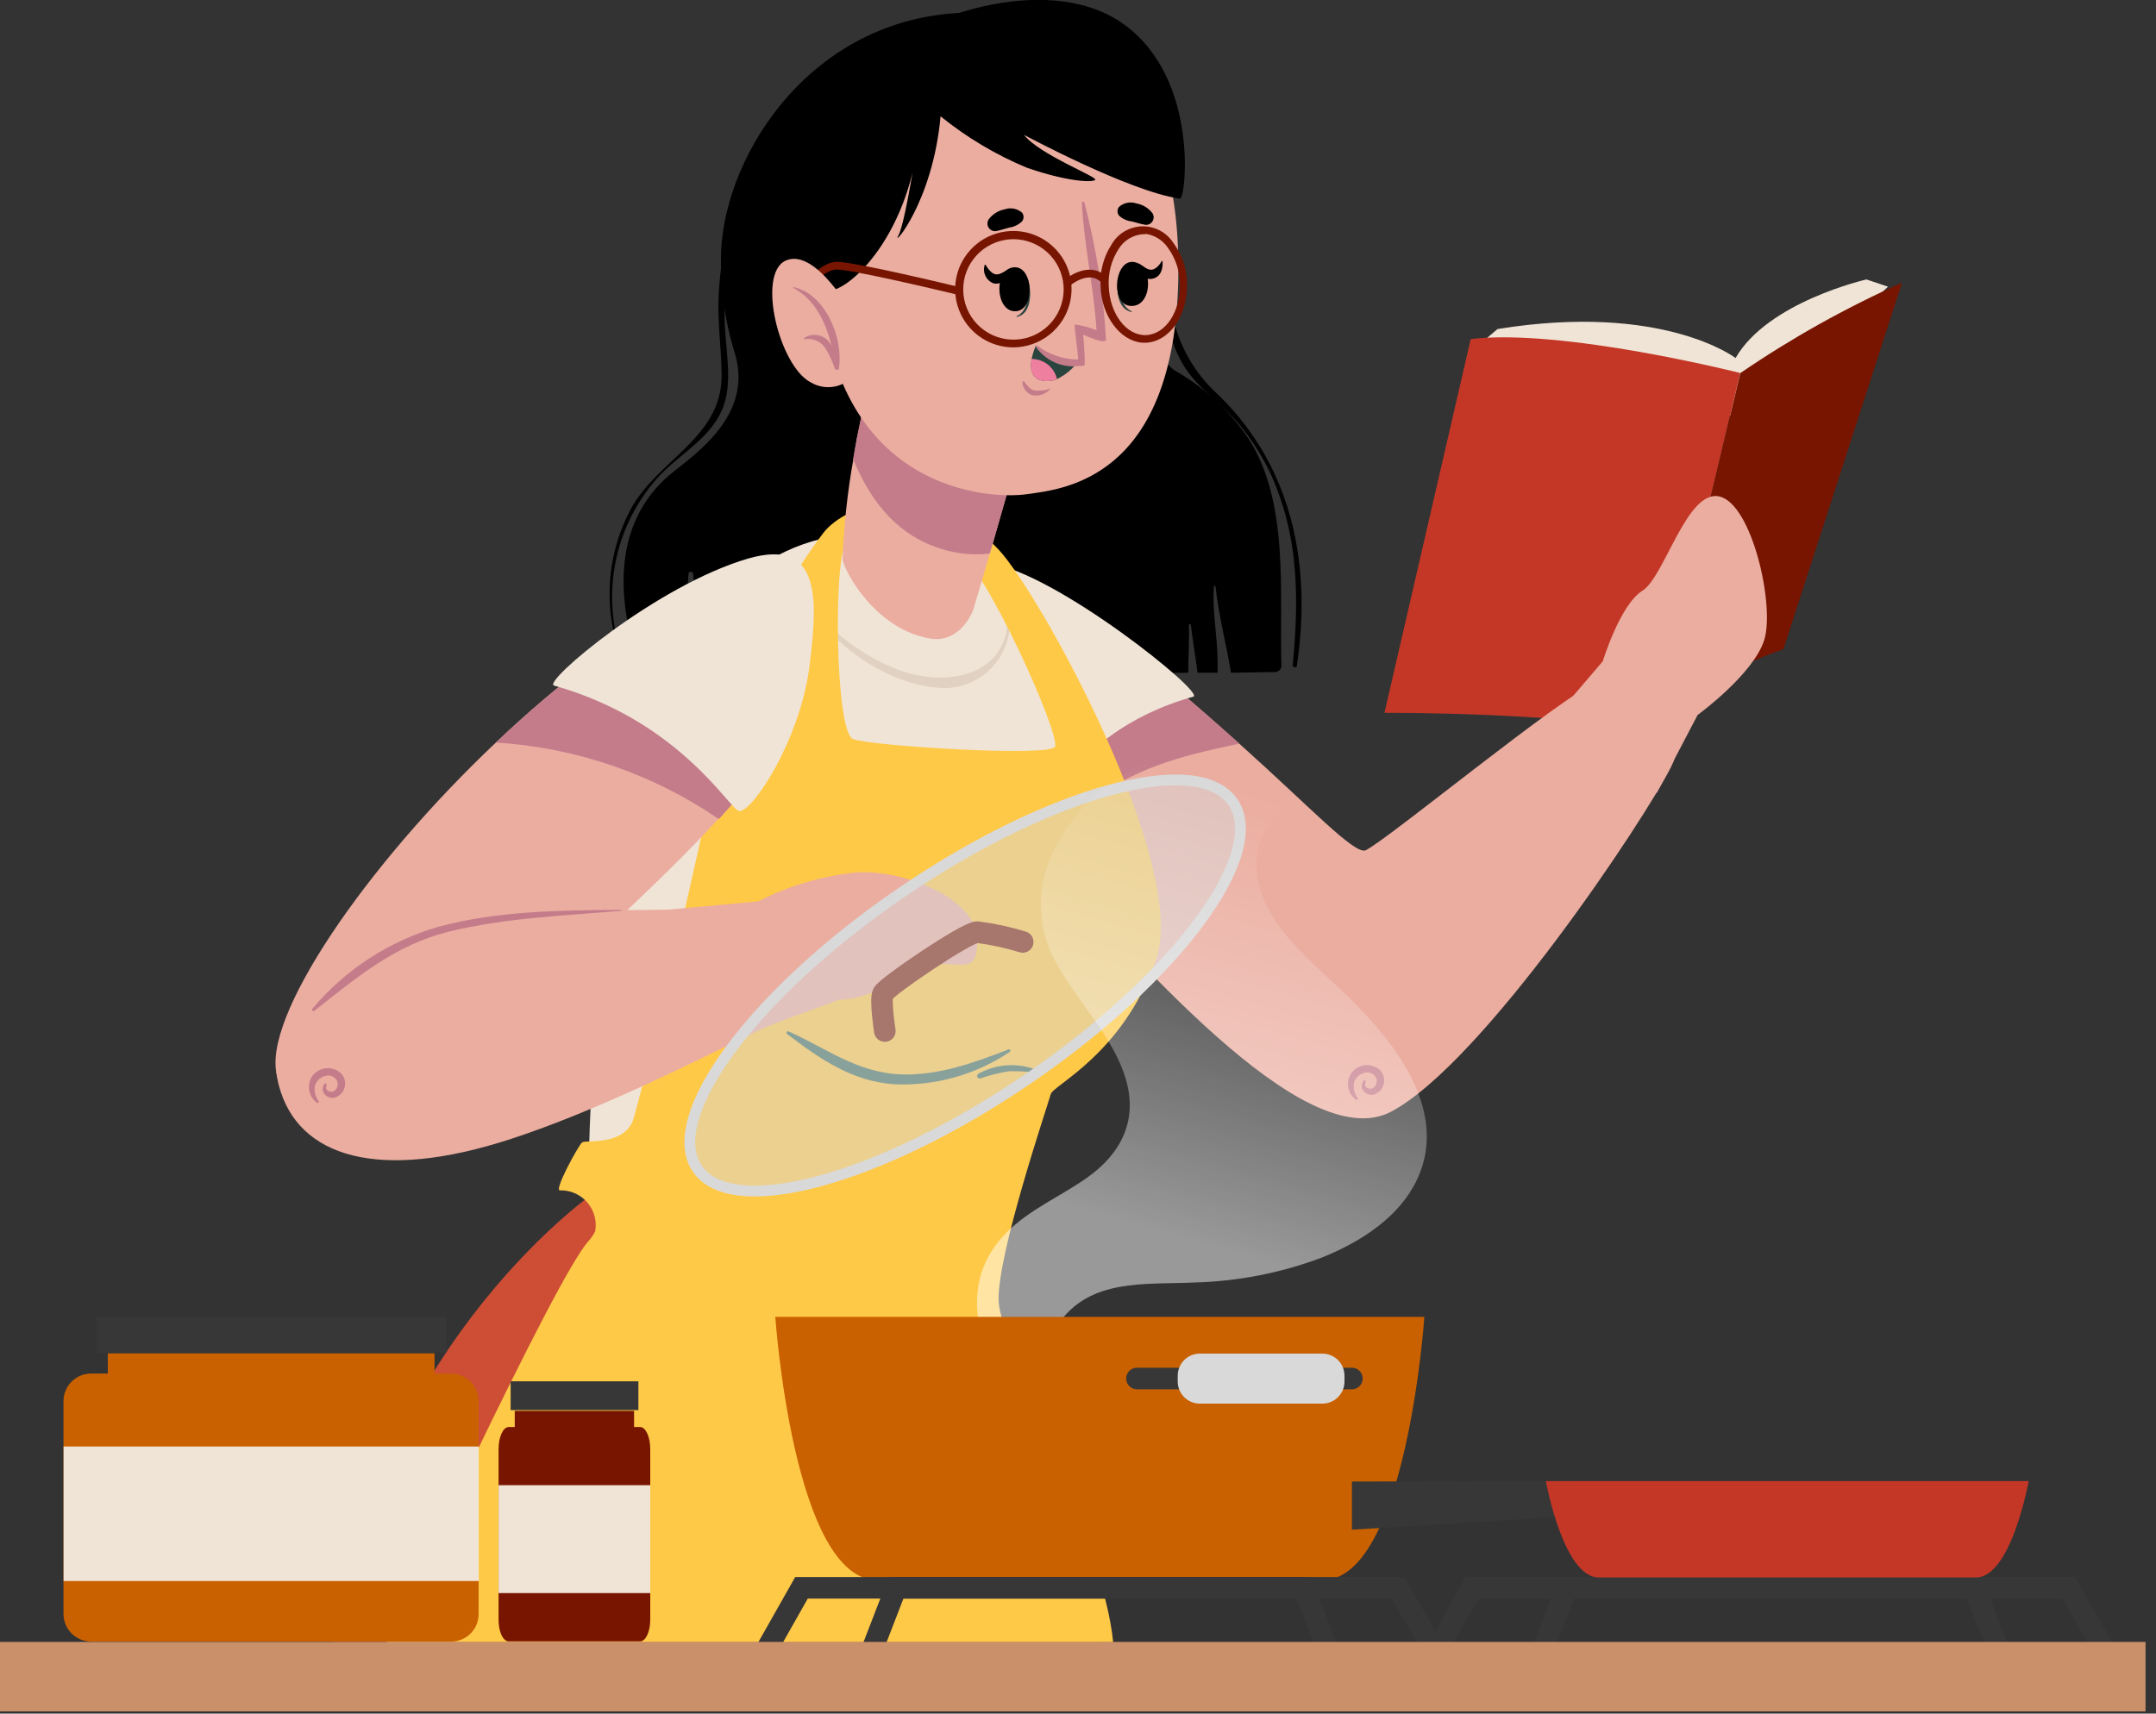 <svg width="200" height="159" viewBox="0 0 200 159" fill="none" xmlns="http://www.w3.org/2000/svg">
<rect x="0" y="0" width="200" height="159" fill="#333333" stroke="none"/>
<g clip-path="url(#clip0_244_895)">
<path d="M59.29 61.74C59.334 61.87 59.417 61.983 59.528 62.064C59.639 62.145 59.773 62.189 59.91 62.19L64 62.26C63.665 59.271 63.622 56.257 63.87 53.26C63.87 53.204 63.892 53.151 63.932 53.112C63.971 53.072 64.024 53.05 64.08 53.05C64.136 53.05 64.189 53.072 64.228 53.112C64.268 53.151 64.29 53.204 64.29 53.26C64.615 56.311 65.187 59.331 66 62.29H67.09C66.929 60.762 66.849 59.227 66.85 57.69C66.85 57.4 67.04 57.41 67.08 57.69C67.285 59.252 67.592 60.798 68 62.32L74.93 62.41C74.51 59.59 74.28 56.72 74.09 53.94C74.09 53.65 74.27 53.65 74.31 53.94C74.659 56.795 75.18 59.627 75.87 62.42C87.32 62.55 98.79 62.59 110.23 62.42C110.23 60.94 110.33 59.42 110.29 58C110.29 57.87 110.46 57.88 110.47 58C110.64 59.45 110.9 60.94 111.09 62.42C111.71 62.42 112.33 62.42 112.95 62.42C112.95 62.1 112.95 61.78 112.95 61.42C112.95 59.05 112.43 56.76 112.61 54.42C112.61 54.33 112.75 54.33 112.76 54.42C113.05 57.16 113.76 59.75 114.19 62.42L118.27 62.36C118.426 62.36 118.575 62.3 118.687 62.191C118.799 62.083 118.865 61.936 118.87 61.78C118.66 55.09 119.66 46.55 115.74 40.58C113.976 38.03 111.662 35.908 108.97 34.37C104.86 31.82 111.47 16.9 98.72 4.65C96.44 2.44 93.396 1.193 90.22 1.17C75.62 1.17 67.22 14.11 66.89 23.44C66.797 26.617 67.233 29.787 68.18 32.82C70.04 39.07 63.47 42.73 61.67 44.46C56.75 49.09 57.31 56 59.29 61.74Z" fill="black"/>
<path d="M58.49 47.28C60.94 42.69 66.86 40.7 66.94 34.96C66.94 32.4 66.53 29.88 66.67 27.31C66.794 24.999 67.156 22.707 67.75 20.47C69.05 15.777 71.338 11.417 74.46 7.68C74.46 7.68 74.46 7.68 74.46 7.68C71.273 11.867 69.065 16.716 68 21.87C67.46 24.363 67.199 26.909 67.22 29.46C67.22 31.81 67.81 34.27 67.4 36.61C66.76 40.18 63.58 41.68 61.28 44.03C59.407 46.025 58.056 48.452 57.348 51.095C56.639 53.739 56.596 56.516 57.22 59.18C57.225 59.194 57.226 59.208 57.224 59.222C57.222 59.236 57.217 59.25 57.208 59.262C57.2 59.273 57.189 59.283 57.176 59.29C57.163 59.296 57.149 59.3 57.135 59.3C57.121 59.3 57.106 59.296 57.094 59.29C57.081 59.283 57.07 59.273 57.062 59.262C57.053 59.25 57.048 59.236 57.046 59.222C57.044 59.208 57.045 59.194 57.05 59.18C56.041 55.172 56.554 50.932 58.49 47.28V47.28Z" fill="black"/>
<path d="M102.29 9.46C105.089 13.188 106.963 17.527 107.76 22.12C108.19 24.47 108.28 26.87 108.76 29.21C109.342 32.071 110.829 34.669 113 36.62C119.9 43.31 121.7 52.47 120.3 61.78C120.3 61.99 119.9 61.94 119.92 61.73C120.42 56.45 120.51 51.14 118.71 46.07C117.824 43.463 116.43 41.056 114.61 38.99C113.19 37.42 111.4 36.19 110.16 34.45C107.97 31.38 107.95 27.45 107.48 23.88C106.752 18.768 104.975 13.862 102.26 9.47C102.26 9.47 102.28 9.44 102.29 9.46Z" fill="black"/>
<path d="M175.14 26.6L173.14 25.93C173.14 25.93 164 28 161 33.22C161 33.22 154.27 28.05 138.92 30.53L136.92 32.23L161.92 38.94L175.14 26.6Z" fill="#F0E4D6"/>
<path d="M153.58 67.54L161.43 34.61C161.43 34.61 144.94 30.44 136.43 31.46L128.43 66.14C136.833 66.143 145.229 66.61 153.58 67.54V67.54Z" fill="#C43726"/>
<path d="M153.58 67.54C153.58 67.54 157.43 63.01 165.44 60.23L176.44 26.23C171.197 28.569 166.177 31.377 161.44 34.62L153.58 67.54Z" fill="#771501"/>
<path d="M95.05 77.88C95.49 78.33 95.97 78.88 96.48 79.38C104.86 88.15 120.9 107.46 129.05 103.15C137.62 98.6 152.75 75.77 155.05 71.09C157.35 66.41 151.74 61.73 148.24 63.21C144.74 64.69 128.92 77.76 126.7 78.89C125.7 79.38 121.54 74.89 114.96 69L113.33 67.55C106.14 61.18 98 54.47 92.58 54C92.008 53.957 91.434 53.987 90.87 54.09C84.14 55.56 83.4 65.87 95.05 77.88Z" fill="#EBADA0"/>
<path d="M95.05 77.88C95.49 78.33 95.97 78.88 96.48 79.38C97.823 77.55 99.392 75.896 101.15 74.46C105.58 70.89 110.91 69.89 114.96 69L113.33 67.55C106.14 61.18 98 54.47 92.58 54C92.008 53.957 91.434 53.987 90.87 54.09C84.14 55.56 83.4 65.87 95.05 77.88Z" fill="#C47C8A"/>
<path d="M125.39 99.52C125.54 99.33 125.726 99.172 125.938 99.055C126.15 98.939 126.383 98.866 126.623 98.84C126.864 98.815 127.107 98.838 127.338 98.909C127.569 98.979 127.784 99.095 127.97 99.25C128.136 99.406 128.262 99.601 128.334 99.818C128.407 100.034 128.424 100.265 128.386 100.49C128.347 100.715 128.253 100.927 128.113 101.106C127.972 101.286 127.789 101.428 127.58 101.52C126.84 101.84 125.94 101.04 126.49 100.28C126.57 100.16 126.74 100.28 126.68 100.45C126.47 100.95 127.14 101.17 127.45 100.9C127.57 100.794 127.655 100.654 127.692 100.498C127.73 100.342 127.719 100.179 127.66 100.03C127.564 99.827 127.397 99.666 127.191 99.578C126.985 99.49 126.753 99.48 126.54 99.55C126.316 99.611 126.112 99.728 125.947 99.891C125.783 100.054 125.663 100.257 125.6 100.48C125.559 100.726 125.569 100.979 125.629 101.221C125.689 101.464 125.799 101.691 125.95 101.89C126.01 101.98 125.88 102.12 125.8 102.06C125.409 101.777 125.146 101.351 125.069 100.875C124.992 100.399 125.108 99.911 125.39 99.52V99.52Z" fill="#C47C8A"/>
<path d="M144.34 66.44L148.68 61.36C148.68 61.36 150.29 56.09 152.35 54.82C154.41 53.55 156.49 45.35 159.51 46.07C162.53 46.79 164.64 56.14 163.67 59.34C162.7 62.54 157.48 66.34 157.48 66.34L153.7 73.55C153.7 73.55 145.55 71.28 144.34 66.44Z" fill="#EBADA0"/>
<path d="M95.06 77.88C95.97 77.88 98.29 68.13 110.7 64.64C111.85 64.32 97.87 53.09 91.79 52.28C85.71 51.47 83.22 57.22 84.5 63.12C85.78 69.02 93.78 77.92 95.06 77.88Z" fill="#F0E4D6"/>
<path d="M30.87 152.35H102.24C99.579 141.038 95.57 130.087 90.3 119.73L55.44 110.43C55.44 110.43 35.48 123.91 30.87 152.35Z" fill="#CE4D35"/>
<path d="M72.44 152.35H73.8C74.17 149.25 74.32 145.88 74.47 142.48C79.29 142.05 83.57 139.05 87.01 135.88C87.27 135.63 86.88 135.26 86.63 135.48C82.84 138.67 78.52 139.89 74 141.53C73.932 141.561 73.871 141.605 73.82 141.66C73.783 141.68 73.751 141.706 73.725 141.739C73.699 141.772 73.68 141.81 73.67 141.85C72.981 145.312 72.57 148.823 72.44 152.35V152.35Z" fill="#B23E2F"/>
<path d="M88.38 50.6C93.62 52.08 96.94 57.6 99.38 63.15C101.82 68.7 107.38 80.1 106.77 88.43C106.31 94.88 96.77 100.86 96.77 100.86C96.77 100.86 92.39 116.48 90.3 119.73C87.17 124.61 66.56 130.23 54.95 111.63C53.75 109.71 55.95 73.51 62.66 61.51C68 52 76 47.07 88.38 50.6Z" fill="#F0E4D6"/>
<path d="M73.13 95.69C76.65 97.27 79.45 99.49 83.5 99.69C86.99 99.83 90.36 98.62 93.56 97.37C93.71 97.31 93.78 97.53 93.66 97.61C90.522 99.716 86.795 100.767 83.02 100.61C79.02 100.36 76.02 98.22 73.02 95.95C72.997 95.929 72.982 95.902 72.975 95.871C72.969 95.841 72.972 95.81 72.984 95.781C72.996 95.753 73.016 95.729 73.042 95.713C73.069 95.696 73.099 95.688 73.13 95.69V95.69Z" fill="#E0D1C3"/>
<path d="M90.76 99.63C91.582 99.175 92.494 98.908 93.431 98.847C94.368 98.787 95.307 98.935 96.18 99.28C96.3 99.34 96.24 99.55 96.11 99.53C95.288 99.427 94.459 99.383 93.63 99.4C92.714 99.534 91.813 99.759 90.94 100.07C90.884 100.084 90.825 100.078 90.773 100.052C90.721 100.026 90.68 99.982 90.659 99.928C90.637 99.875 90.635 99.815 90.653 99.76C90.672 99.705 90.71 99.659 90.76 99.63Z" fill="#E0D1C3"/>
<path d="M75 55.9C77.173 58.733 80.087 60.91 83.42 62.19C87.71 63.72 93.42 62.9 93.52 57.19C93.52 57.12 93.64 57.12 93.64 57.19C93.728 58.095 93.611 59.007 93.299 59.861C92.986 60.715 92.486 61.487 91.835 62.121C91.185 62.756 90.4 63.236 89.539 63.527C88.677 63.817 87.762 63.911 86.86 63.8C82.13 63.38 77.39 59.9 74.86 56.06C74.73 55.93 74.91 55.79 75 55.9Z" fill="#E0D1C3"/>
<path d="M92.64 120.78C92.43 116.53 97.25 102.39 97.47 101.53C97.69 100.67 104.13 97.84 107.23 89.08C110.33 80.32 96.54 55.17 92.64 51C86.22 44.13 78.51 46.65 76.37 49.46C70.26 57.46 67.68 66.69 65.59 75.26C64.59 79.58 61.59 93.52 58.78 103.77C58 106.37 54.32 105.75 54 106C53.68 106.25 51.22 110.7 52 110.45C52.476 110.445 52.947 110.546 53.38 110.744C53.812 110.943 54.196 111.235 54.503 111.599C54.809 111.963 55.032 112.39 55.154 112.85C55.276 113.31 55.295 113.792 55.21 114.26V114.26C55.05 114.573 54.851 114.865 54.62 115.13C51.53 118.4 35.87 152.38 35.87 152.38H103.26C102.41 143.19 92.87 125 92.64 120.78ZM79.14 68.58C77.44 67.93 77.33 51.58 78.5 50.34C79.67 49.1 86.29 49.34 88.39 50.59C91.39 52.38 98.46 68.36 97.86 69.3C97.26 70.24 80.83 69.22 79.14 68.58Z" fill="#FFC948"/>
<path d="M73.13 95.69C76.65 97.27 79.45 99.49 83.5 99.69C86.99 99.83 90.36 98.62 93.56 97.37C93.71 97.31 93.78 97.53 93.66 97.61C90.522 99.716 86.795 100.767 83.02 100.61C79.02 100.36 76.02 98.22 73.02 95.95C72.997 95.929 72.982 95.902 72.975 95.871C72.969 95.841 72.972 95.81 72.984 95.781C72.996 95.753 73.016 95.729 73.042 95.713C73.069 95.696 73.099 95.688 73.13 95.69V95.69Z" fill="#3A6B5F"/>
<path d="M90.76 99.63C91.582 99.175 92.494 98.908 93.431 98.847C94.368 98.787 95.307 98.935 96.18 99.28C96.3 99.34 96.24 99.55 96.11 99.53C95.288 99.427 94.459 99.383 93.63 99.4C92.714 99.534 91.813 99.759 90.94 100.07C90.884 100.084 90.825 100.078 90.773 100.052C90.721 100.026 90.68 99.982 90.659 99.928C90.637 99.875 90.635 99.815 90.653 99.76C90.672 99.705 90.71 99.659 90.76 99.63Z" fill="#3A6B5F"/>
<path d="M90.28 56.6C90.28 56.6 89.14 59.73 86.28 59.25C81.28 58.41 78.37 53.14 78.16 51.91C78.277 48.791 78.611 45.683 79.16 42.61C79.23 42.19 79.31 41.76 79.38 41.33C79.45 40.9 79.53 40.49 79.62 40.08L79.95 38.48C80.79 34.48 81.54 31.01 81.54 31.01L83.23 32.15L94.89 40.66L92 50.75L91.83 51.37L91.76 51.57L90.88 54.57L90.28 56.6Z" fill="#EBADA0"/>
<path d="M91.8 51.37C90.033 51.564 88.245 51.328 86.59 50.68C82.81 49.24 80.59 46.12 79.14 42.61C79.21 42.19 79.29 41.76 79.36 41.33C79.43 40.9 79.51 40.49 79.6 40.08L79.93 38.48C80.77 34.48 81.52 31.01 81.52 31.01L83.21 32.15L94.87 40.66L92 50.75L91.8 51.37Z" fill="#C47C8A"/>
<path d="M109.3 26C108.89 44.59 98.46 45.39 95.3 45.85C91.7 46.38 77.7 45.53 76.18 26.99C74.66 8.45 83.42 2.73 91.75 2.48C100.08 2.23 109.7 7.37 109.3 26Z" fill="#EBADA0"/>
<path d="M95.39 26C95.39 25.95 95.3 26.07 95.3 26.12C95.44 27.38 95.39 28.84 94.3 29.35C94.3 29.35 94.3 29.43 94.3 29.42C95.67 29.15 95.72 27.2 95.39 26Z" fill="#2A443E"/>
<path d="M94.16 24.8C92.16 24.8 92.28 28.88 94.16 28.88C96.04 28.88 95.88 24.79 94.16 24.8Z" fill="black"/>
<path d="M93.55 25C93.19 25.16 92.81 25.48 92.42 25.46C92.03 25.44 91.68 24.99 91.42 24.57C91.42 24.52 91.36 24.57 91.35 24.57C91.24 24.901 91.259 25.261 91.404 25.578C91.549 25.896 91.808 26.146 92.13 26.28C92.81 26.48 93.41 25.93 93.7 25.28C93.77 25.1 93.69 24.88 93.55 25Z" fill="black"/>
<path d="M103.82 25.55C103.82 25.5 103.91 25.62 103.91 25.67C103.79 26.93 103.91 28.4 104.98 28.89V28.96C103.59 28.67 103.5 26.73 103.82 25.55Z" fill="#2A443E"/>
<path d="M105 24.3C107 24.3 107 28.36 105 28.39C103 28.42 103.32 24.33 105 24.3Z" fill="black"/>
<path d="M105.69 24.48C106.03 24.66 106.38 25.02 106.77 25.03C107.16 25.04 107.55 24.62 107.77 24.22H107.84C107.9 24.94 107.68 25.7 106.91 25.86C106.14 26.02 105.67 25.4 105.44 24.7C105.45 24.6 105.55 24.4 105.69 24.48Z" fill="black"/>
<path d="M95 35.4C95.27 35.72 95.53 36.16 96 36.24C96.471 36.285 96.946 36.224 97.39 36.06C97.39 36.06 97.47 36.06 97.39 36.13C97.185 36.36 96.921 36.53 96.627 36.623C96.334 36.717 96.02 36.729 95.72 36.66C95.469 36.566 95.252 36.4 95.096 36.183C94.939 35.966 94.85 35.707 94.84 35.44C94.86 35.37 95 35.35 95 35.4Z" fill="#C47C8A"/>
<path d="M106.25 20.86C105.82 20.79 105.43 20.66 105.01 20.55C104.557 20.504 104.132 20.311 103.8 20C103.712 19.885 103.665 19.744 103.665 19.6C103.665 19.456 103.712 19.315 103.8 19.2C104.018 19.005 104.284 18.873 104.571 18.817C104.858 18.761 105.155 18.782 105.43 18.88C106.022 18.983 106.551 19.309 106.91 19.79C106.98 19.901 107.017 20.029 107.018 20.16C107.019 20.291 106.982 20.419 106.914 20.531C106.845 20.642 106.746 20.732 106.629 20.79C106.512 20.849 106.38 20.873 106.25 20.86V20.86Z" fill="black"/>
<path d="M92.36 21.45C92.8 21.37 93.18 21.23 93.61 21.12C94.061 21.058 94.481 20.855 94.81 20.54C94.9 20.424 94.949 20.282 94.949 20.135C94.949 19.988 94.9 19.846 94.81 19.73C94.589 19.54 94.322 19.412 94.036 19.359C93.749 19.306 93.454 19.331 93.18 19.43C92.591 19.546 92.067 19.878 91.71 20.36C91.639 20.471 91.601 20.6 91.599 20.731C91.597 20.863 91.631 20.992 91.699 21.106C91.766 21.219 91.864 21.311 91.981 21.372C92.097 21.432 92.229 21.46 92.36 21.45Z" fill="black"/>
<path d="M100.06 33.47C99.548 34.197 98.86 34.782 98.06 35.17C97.613 35.363 97.116 35.412 96.64 35.31C95.64 35.09 95.54 34.15 95.7 33.31C95.784 32.876 95.918 32.453 96.1 32.05C97.235 32.933 98.622 33.431 100.06 33.47V33.47Z" fill="#2A443E"/>
<path d="M98.05 35.17C97.603 35.363 97.106 35.412 96.63 35.31C95.63 35.09 95.53 34.15 95.69 33.31C96.236 33.305 96.768 33.487 97.197 33.825C97.626 34.163 97.927 34.638 98.05 35.17V35.17Z" fill="#EF7F9F"/>
<path d="M100.48 31.05C100.48 31.05 100.66 32.95 100.62 33.84C100.62 33.93 100.4 33.96 100.1 33.96C99.336 34.059 98.56 33.947 97.855 33.636C97.15 33.326 96.543 32.83 96.1 32.2C96.04 32.11 96.16 32.03 96.23 32.09C97.32 32.903 98.64 33.348 100 33.36C100.07 33.11 99.58 30.11 99.72 30.11C100.408 30.201 101.08 30.383 101.72 30.65C101.46 26.65 100.56 22.79 100.36 18.83C100.36 18.798 100.373 18.768 100.395 18.745C100.418 18.723 100.448 18.71 100.48 18.71C100.512 18.71 100.542 18.723 100.565 18.745C100.587 18.768 100.6 18.798 100.6 18.83C101.685 22.977 102.355 27.221 102.6 31.5C102.64 32 100.83 31.22 100.48 31.05Z" fill="#C47C8A"/>
<path d="M76.8 27C78.88 27 84.59 21.64 85.34 11.67C85.34 11.67 84.05 20.57 83.34 21.85C82.63 23.13 86.53 18.85 87.25 10.79C89.675 12.754 92.369 14.36 95.25 15.56C98.98 16.85 101.31 16.95 101.6 16.69C101.89 16.43 96.4 14.34 94.99 12.51C94.99 12.51 104.82 17.8 109.46 18.43C109.99 18.51 111.29 7.43 104.36 2.33C97.43 -2.77 85.7 1.64 82.46 4.43C82.46 4.43 78.82 4.73 74.59 9.82C70.36 14.91 74.57 27 76.8 27Z" fill="black"/>
<path d="M93.54 32.212C92.534 32.126 91.572 31.758 90.763 31.152C89.955 30.546 89.333 29.725 88.969 28.783C88.604 27.841 88.51 26.816 88.699 25.823C88.888 24.831 89.351 23.911 90.037 23.169C90.722 22.427 91.602 21.892 92.576 21.625C93.55 21.358 94.58 21.369 95.548 21.658C96.516 21.947 97.384 22.502 98.052 23.259C98.721 24.016 99.163 24.946 99.33 25.942V25.942C99.561 27.356 99.223 28.803 98.388 29.967C97.554 31.131 96.293 31.917 94.88 32.153C94.438 32.232 93.987 32.252 93.54 32.212V32.212ZM94.4 22.212C94.01 22.18 93.616 22.196 93.23 22.262C92.062 22.462 91.013 23.098 90.298 24.043C89.582 24.988 89.253 26.169 89.378 27.348C89.504 28.527 90.073 29.613 90.971 30.387C91.868 31.16 93.027 31.563 94.211 31.512C95.395 31.462 96.516 30.962 97.344 30.114C98.173 29.267 98.647 28.136 98.671 26.951C98.695 25.766 98.267 24.616 97.474 23.736C96.68 22.856 95.581 22.311 94.4 22.212Z" fill="#771501"/>
<path d="M105.92 31.793C103.92 31.622 102.18 29.352 102.09 26.532C102.017 25.189 102.366 23.857 103.09 22.723C103.373 22.216 103.782 21.791 104.278 21.489C104.774 21.188 105.339 21.02 105.919 21.002C106.499 20.983 107.074 21.116 107.588 21.386C108.101 21.656 108.536 22.054 108.85 22.543C109.649 23.624 110.089 24.928 110.11 26.273C110.2 29.273 108.47 31.733 106.26 31.802L105.92 31.793ZM106.23 21.733H106C105.541 21.77 105.097 21.916 104.705 22.159C104.314 22.403 103.986 22.737 103.75 23.133C103.104 24.141 102.789 25.326 102.85 26.523C102.93 29.093 104.47 31.152 106.3 31.093C108.13 31.032 109.53 28.892 109.45 26.312C109.433 25.118 109.045 23.957 108.34 22.992C108.101 22.638 107.789 22.339 107.426 22.114C107.062 21.89 106.654 21.746 106.23 21.692V21.733Z" fill="#771501"/>
<path d="M99.16 26.573L98.68 26.043C99.48 25.323 101.34 24.343 102.68 25.712L102.17 26.223C101 24.992 99.24 26.512 99.16 26.573Z" fill="#771501"/>
<path d="M74.58 27.41L74 27C74.2 26.73 76 24.32 77.59 24.29C79.18 24.26 88.59 26.54 88.97 26.63L88.8 27.34C86.09 26.68 78.8 24.99 77.6 25.01C76.4 25.03 75.05 26.75 74.58 27.41Z" fill="#771501"/>
<path d="M79.12 29.22C79.12 29.22 75.71 23 72.93 24.16C70.15 25.32 72.28 34.01 75.23 35.49C75.595 35.706 76.001 35.845 76.421 35.9C76.842 35.955 77.269 35.924 77.678 35.809C78.086 35.694 78.467 35.498 78.798 35.231C79.128 34.965 79.401 34.635 79.6 34.26L79.12 29.22Z" fill="#EBADA0"/>
<path d="M73.6 26.64C73.6 26.64 73.54 26.7 73.6 26.72C75.66 27.83 76.6 29.95 77.15 32.11C77.047 31.88 76.896 31.675 76.707 31.509C76.518 31.343 76.295 31.22 76.054 31.148C75.813 31.076 75.559 31.056 75.31 31.091C75.061 31.126 74.822 31.215 74.61 31.35C74.55 31.35 74.61 31.48 74.61 31.48C74.995 31.408 75.394 31.456 75.751 31.616C76.109 31.777 76.408 32.044 76.61 32.38C76.953 32.954 77.231 33.565 77.44 34.2C77.52 34.4 77.88 34.34 77.83 34.11C78.24 31.31 76.52 27.23 73.6 26.64Z" fill="#C47C8A"/>
<path d="M25.71 99.84C27.83 107.31 44.65 98.01 48.45 93.94C52.93 89.15 61.37 81.81 66.68 75.94C67.976 74.562 69.166 73.087 70.24 71.53C74.12 65.53 76.82 56.8 72.29 53.86C70.49 52.69 66.29 54.4 63.94 55.61C58.06 58.59 51.75 63.43 46 68.9C33.92 80.32 24.2 94.51 25.71 99.84Z" fill="#EBADA0"/>
<path d="M46 68.9C53.408 69.356 60.554 71.809 66.68 76C67.976 74.622 69.166 73.147 70.24 71.59C74.12 65.59 76.82 56.86 72.29 53.92C70.49 52.75 66.29 54.46 63.94 55.67C58.06 58.59 51.75 63.43 46 68.9Z" fill="#C47C8A"/>
<path d="M68.6 75.26C67.74 75.26 63.22 66.94 51.39 63.61C50.29 63.3 60.9 54.3 69.39 51.83C76.28 49.83 75.8 55.83 75.13 61.5C74.33 68.54 69.82 75.3 68.6 75.26Z" fill="#F0E4D6"/>
<path d="M47.46 105.66C55.17 103.13 63.63 98.92 70.71 95.45C74.3 93.69 72.01 84.27 66.49 84.36C52.89 84.59 39.49 83.78 31.49 91.16C26.77 95.51 24.86 96.84 25.87 100.73C27.63 107.37 35.11 109.71 47.46 105.66Z" fill="#EBADA0"/>
<path d="M59.43 84.64L70.32 83.64C73.169 82.19 76.26 81.278 79.44 80.95C84.04 80.67 90.44 83.45 90.63 86.95C90.82 90.45 89.19 89.3 87.21 89.47C85.23 89.64 81 92.82 77.82 92.76C77.82 92.76 76.82 93.17 73.97 94.18C71.12 95.19 61.97 99.05 61.97 99.05C61.97 99.05 55.2 92.9 59.43 84.64Z" fill="#EBADA0"/>
<path d="M29 99.8C29.151 99.611 29.337 99.454 29.549 99.338C29.762 99.222 29.995 99.15 30.235 99.126C30.476 99.102 30.718 99.126 30.95 99.197C31.18 99.268 31.395 99.385 31.58 99.54C31.747 99.695 31.872 99.889 31.945 100.105C32.017 100.321 32.035 100.551 31.996 100.775C31.958 101 31.864 101.211 31.723 101.39C31.582 101.569 31.399 101.71 31.19 101.8C30.46 102.13 29.55 101.32 30.1 100.57C30.18 100.45 30.35 100.57 30.29 100.74C30.09 101.24 30.75 101.45 31.07 101.18C31.187 101.072 31.269 100.931 31.305 100.776C31.34 100.621 31.328 100.458 31.27 100.31C31.174 100.107 31.007 99.948 30.8 99.861C30.593 99.774 30.362 99.767 30.15 99.84C29.925 99.899 29.72 100.015 29.555 100.179C29.39 100.342 29.271 100.546 29.21 100.77C29.17 101.015 29.18 101.265 29.24 101.506C29.3 101.747 29.409 101.973 29.56 102.17C29.62 102.27 29.49 102.4 29.41 102.34C29.021 102.056 28.76 101.63 28.683 101.154C28.607 100.679 28.72 100.192 29 99.8V99.8Z" fill="#C47C8A"/>
<path d="M29 93.57C32.052 89.948 36.11 87.314 40.66 86C46.07 84.52 52.07 84.45 57.66 84.43V84.51C52.29 84.97 46.94 85.16 41.66 86.44C36.66 87.67 33.11 90.68 29.17 93.79C29.156 93.801 29.139 93.809 29.122 93.814C29.104 93.819 29.085 93.82 29.067 93.818C29.049 93.816 29.032 93.81 29.016 93.801C29 93.792 28.986 93.779 28.975 93.765C28.964 93.751 28.956 93.734 28.951 93.716C28.946 93.699 28.945 93.68 28.947 93.662C28.95 93.644 28.955 93.627 28.964 93.611C28.974 93.595 28.986 93.581 29 93.57V93.57Z" fill="#C47C8A"/>
<path d="M94.87 87.4C93.492 86.977 92.08 86.672 90.65 86.49C89.65 86.49 82.19 91.57 81.91 92.19C81.63 92.81 82.08 95.67 82.08 95.67" stroke="#771501" stroke-width="2" stroke-linecap="round" stroke-linejoin="round"/>
<path opacity="0.5" d="M64.69 108.45C67.95 113.22 81.69 109.45 95.43 100.06C109.17 90.67 117.63 79.19 114.37 74.43C111.11 69.67 97.37 73.43 83.62 82.82C69.87 92.21 61.43 103.69 64.69 108.45Z" fill="#D9D9D9"/>
<path d="M64.69 108.45C67.95 113.22 81.69 109.45 95.43 100.06C109.17 90.67 117.63 79.19 114.37 74.43C111.11 69.67 97.37 73.43 83.62 82.82C69.87 92.21 61.43 103.69 64.69 108.45Z" stroke="#D9D9D9" stroke-miterlimit="10"/>
<g opacity="0.5">
<path d="M131.4 63.65C130.91 67.59 128.06 70.65 124.76 72.6C122.83 73.75 120.37 74.13 118.62 75.53C117.847 76.217 117.259 77.087 116.91 78.06C116.561 79.033 116.461 80.078 116.62 81.1C117.14 85.59 121.23 88.85 124.3 91.75C129.02 96.21 134.96 103.18 131.13 110.07C129.34 113.29 125.84 115.41 122.51 116.73C118.762 118.128 114.809 118.895 110.81 119C106.21 119.22 101.06 118.57 98.12 122.93C95.49 126.82 95.74 129.66 97.12 133.87C97.12 133.87 95.95 134.17 95.86 134.05C94.305 131.743 93.011 129.272 92 126.68C90.2 122.47 89.73 118.03 93.39 114.35C95.53 112.2 98.39 111.01 100.85 109.27C104.03 107.02 105.6 103.9 104.4 100.01C103.2 96.12 100 93 98 89.37C97.085 87.769 96.587 85.964 96.552 84.121C96.517 82.277 96.947 80.454 97.8 78.82C99.325 75.778 101.72 73.258 104.68 71.58C108.03 69.66 111.68 69.31 115.44 69.21C119.72 69.09 124.87 68.84 127.51 64.9C130.15 60.96 129.1 56.13 128.03 51.9C127.98 51.75 128.21 51.68 128.27 51.81C130 55.54 131.91 59.48 131.4 63.65Z" fill="url(#paint0_linear_244_895)"/>
</g>
<path d="M71.92 122.19C71.92 122.19 73.59 146.62 81.39 146.62H122.67C130.46 146.62 132.13 122.19 132.13 122.19H71.92Z" fill="#CA6100"/>
<path d="M125.41 127.91H105.47" stroke="#373737" stroke-width="2" stroke-linecap="round" stroke-linejoin="round"/>
<path d="M111.3 130.24H122.67C123.802 130.24 124.72 129.322 124.72 128.19V127.65C124.72 126.518 123.802 125.6 122.67 125.6H111.3C110.168 125.6 109.25 126.518 109.25 127.65V128.19C109.25 129.322 110.168 130.24 111.3 130.24Z" fill="#D9D9D9"/>
<path d="M133.14 153.39L129.7 147.33H74.35L70.92 153.39" stroke="#373737" stroke-width="2" stroke-miterlimit="10"/>
<path d="M123.28 153.39L120.93 147.33H83.12L80.78 153.39" stroke="#373737" stroke-width="2" stroke-miterlimit="10"/>
<path d="M195.35 153.39L191.92 147.33H136.57L133.14 153.39" stroke="#373737" stroke-width="2" stroke-miterlimit="10"/>
<path d="M185.5 153.39L183.15 147.33H145.34L142.99 153.39" stroke="#373737" stroke-width="2" stroke-miterlimit="10"/>
<path d="M3.05176e-05 158.8L199.03 158.8V152.35L3.05176e-05 152.35V158.8Z" fill="#CA906A"/>
<path d="M146.61 140.62L125.41 141.94V137.47L146.61 137.42V140.62Z" fill="#373737"/>
<path d="M188.19 137.43C188.19 137.43 186.57 146.37 183.3 146.37H148.3C145.02 146.37 143.4 137.43 143.4 137.43H188.19Z" fill="#C43726"/>
<path d="M5.89 130V149.76C5.893 150.44 6.165 151.091 6.646 151.571C7.128 152.051 7.78 152.32 8.46 152.32H41.85C42.526 152.32 43.175 152.051 43.653 151.573C44.131 151.095 44.4 150.446 44.4 149.77V130C44.4 129.324 44.131 128.675 43.653 128.197C43.175 127.719 42.526 127.45 41.85 127.45H40.31V125.58H25.15H10V127.45H8.46C8.124 127.449 7.791 127.514 7.48 127.641C7.168 127.769 6.886 127.956 6.647 128.193C6.408 128.43 6.219 128.711 6.089 129.021C5.959 129.331 5.891 129.664 5.89 130V130Z" fill="#CA6100"/>
<path d="M8.94 125.52H41.39V122.19H8.94V125.52Z" fill="#373737"/>
<path d="M5.9 146.7H44.41V134.22H5.9V146.7Z" fill="#F0E4D6"/>
<path d="M46.25 134.46V150.3C46.25 151.43 46.67 152.3 47.19 152.3H59.38C59.9 152.3 60.32 151.39 60.32 150.3V134.46C60.32 133.33 59.9 132.41 59.38 132.41H58.82V130.91H47.75V132.41H47.19C46.67 132.41 46.25 133.33 46.25 134.46Z" fill="#771501"/>
<path d="M47.37 130.84H59.22V128.17H47.37V130.84Z" fill="#373737"/>
<path d="M46.25 147.82H60.32V137.81H46.25V147.82Z" fill="#F0E4D6"/>
</g>
<defs>
<linearGradient id="paint0_linear_244_895" x1="108.615" y1="114.807" x2="120.041" y2="74.705" gradientUnits="userSpaceOnUse">
<stop stop-color="white"/>
<stop offset="1" stop-color="white" stop-opacity="0"/>
</linearGradient>
<clipPath id="clip0_244_895">
<rect width="199.03" height="158.8" fill="white"/>
</clipPath>
</defs>
</svg>
